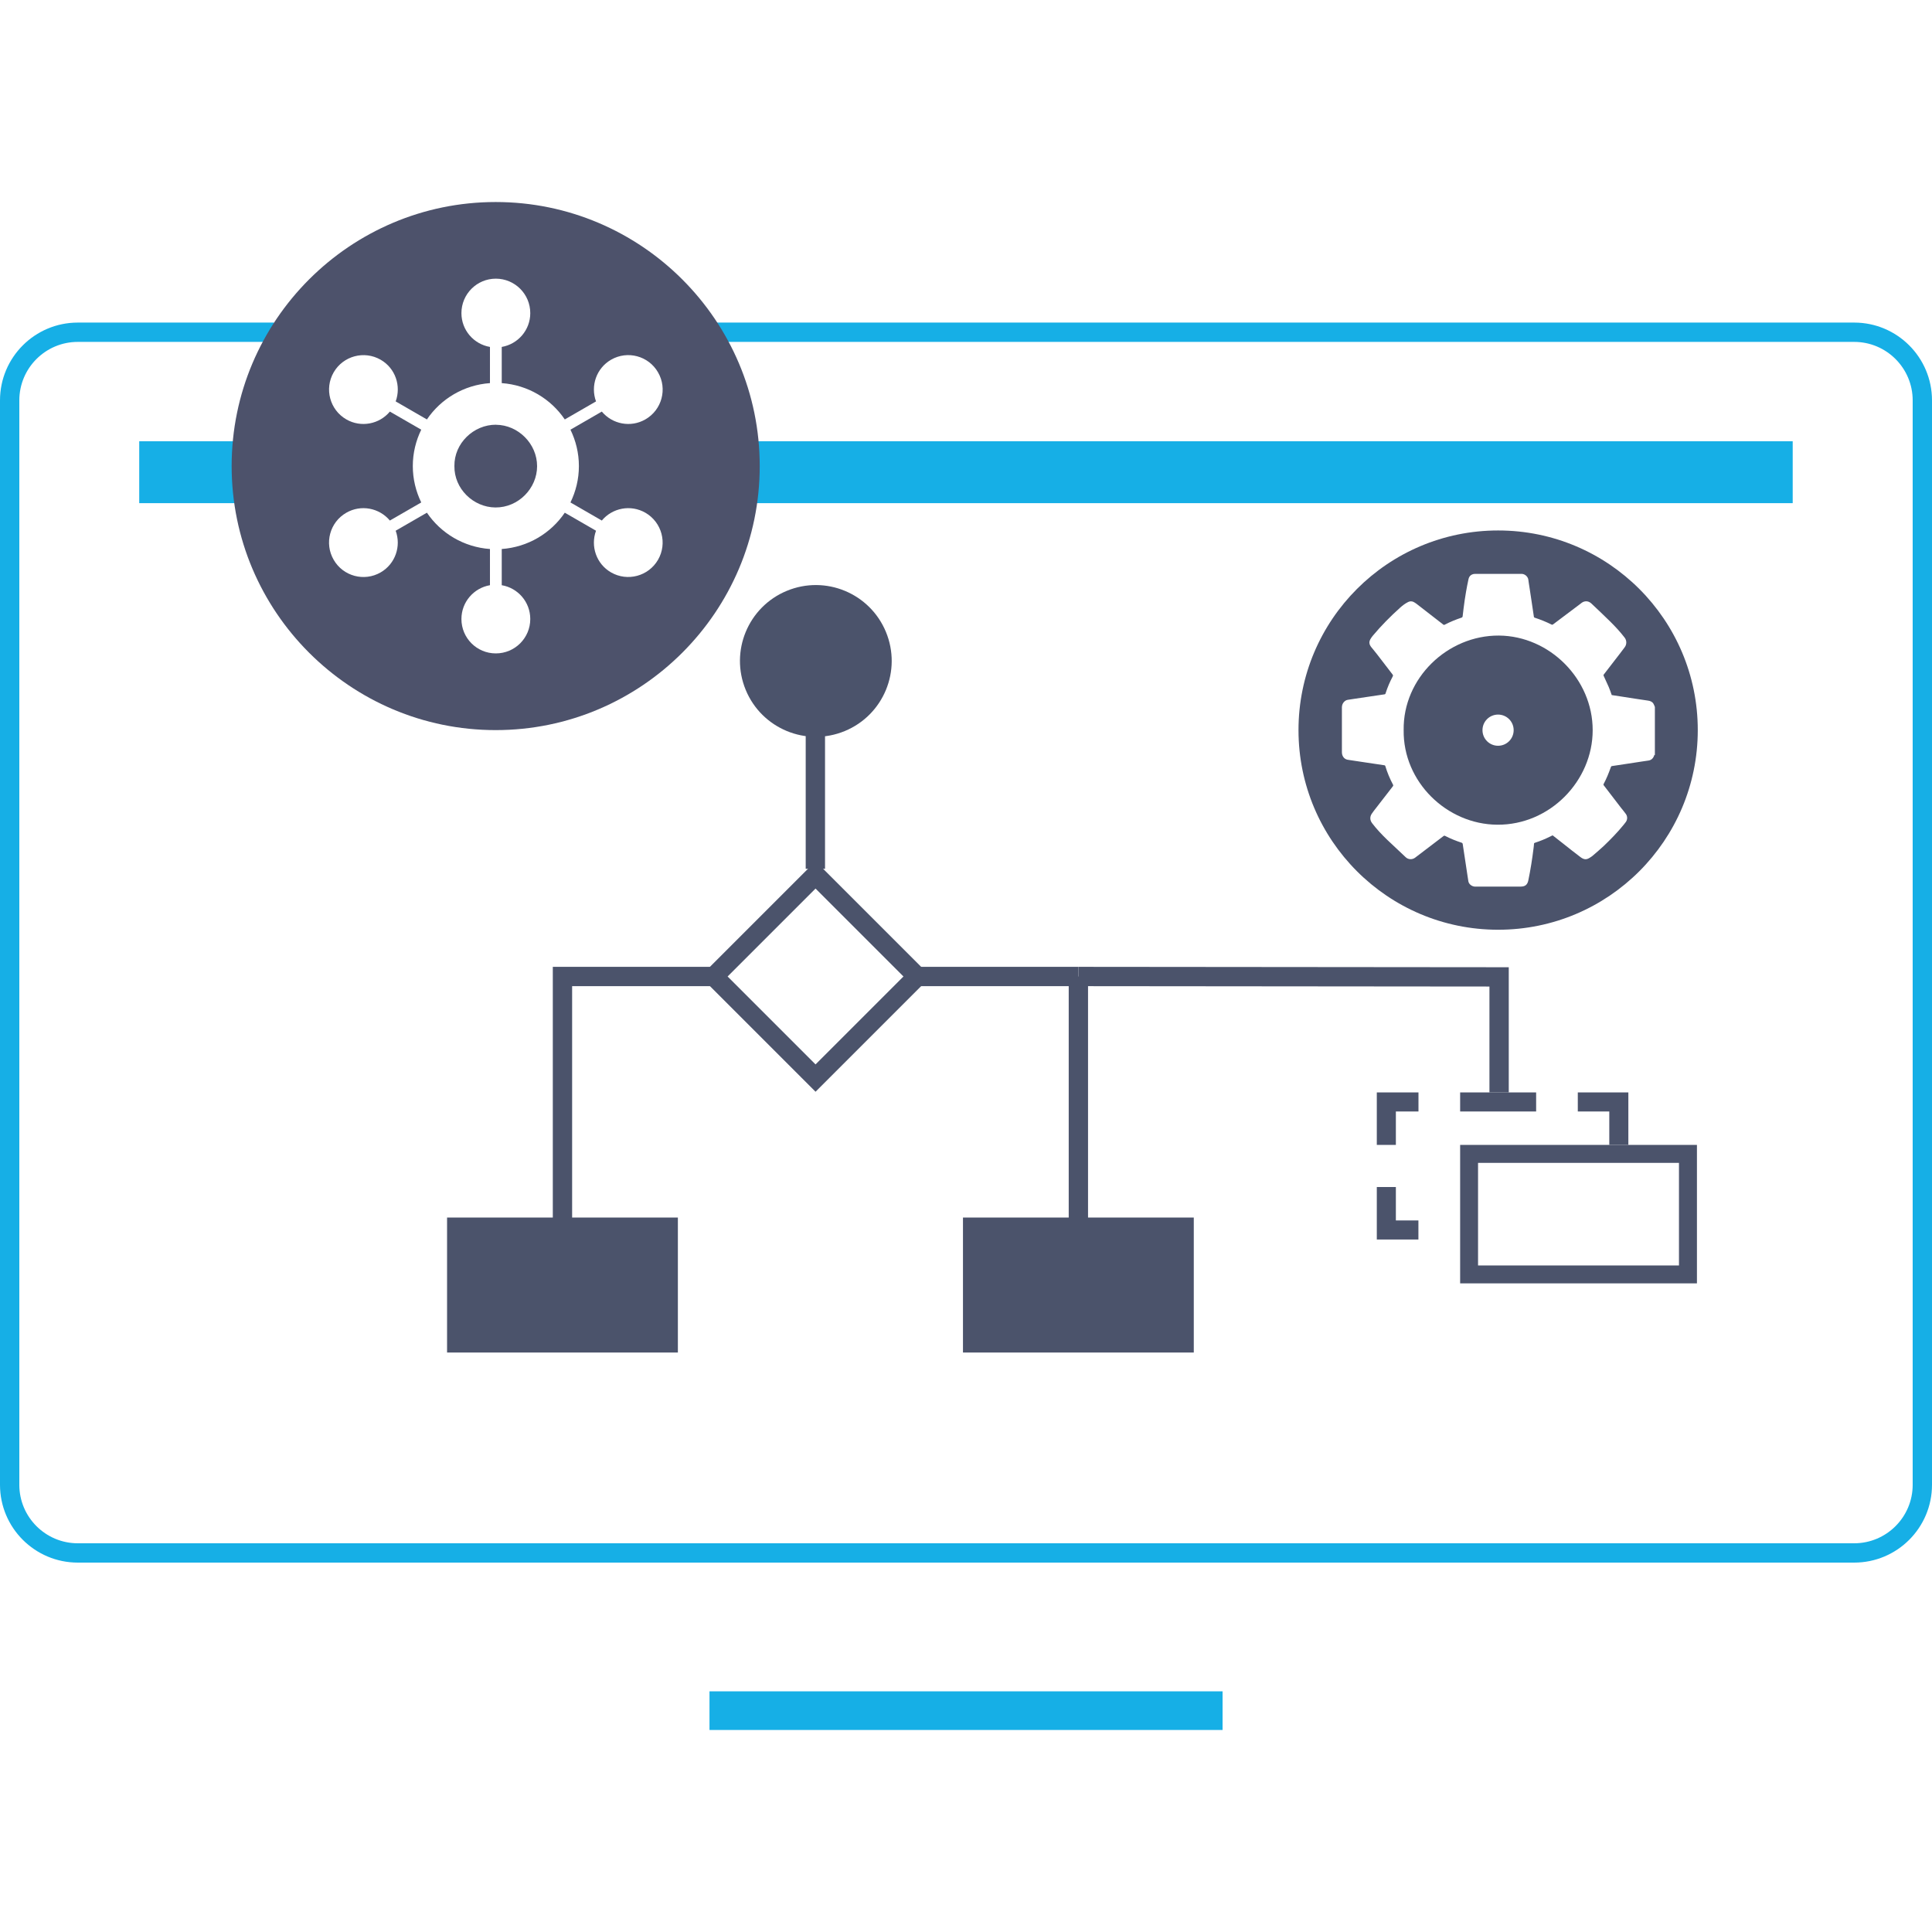 <?xml version="1.0" encoding="UTF-8"?><svg id="Layer_3" xmlns="http://www.w3.org/2000/svg" viewBox="0 0 300 300"><defs><style>.cls-1{fill:none;stroke:#4b536b;stroke-miterlimit:10;stroke-width:3px;}.cls-2{fill:#16afe6;}.cls-3{fill:#4b536b;}.cls-4{fill:#4d526b;}</style></defs><g><rect class="cls-2" x="110.17" y="262.63" width="79.67" height="6"/><g><rect class="cls-1" x="115.48" y="140.48" width="22.31" height="22.31" transform="translate(-70.13 133.95) rotate(-45)"/><circle class="cls-3" cx="126.68" cy="102.63" r="11.78" transform="translate(-29.63 56.29) rotate(-22.5)"/><line class="cls-1" x1="126.61" y1="106.21" x2="126.61" y2="134.91"/><line class="cls-1" x1="167.45" y1="151.63" x2="167.45" y2="201.11"/><line class="cls-1" x1="141.28" y1="151.63" x2="167.45" y2="151.63"/><polyline class="cls-1" points="87.34 201.11 87.34 151.63 111.81 151.63"/><polyline class="cls-1" points="167.45 151.63 232.78 151.69 232.78 169.63"/><polyline class="cls-3" points="185.37 210.02 149.53 210.02 149.53 189.06 185.37 189.06"/><rect class="cls-3" x="69.42" y="189.06" width="35.84" height="20.96"/><path class="cls-3" d="M260.71,180.57v15.93h-31.2v-15.93h31.2m2.79-2.79h-36.77v21.5h36.77v-21.5h0Z"/><g><polygon class="cls-3" points="220.25 189.51 216.75 189.51 216.75 184.32 213.79 184.32 213.79 192.47 220.25 192.47 220.25 189.51"/><polygon class="cls-3" points="216.75 172.59 220.26 172.59 220.26 169.63 213.79 169.63 213.79 177.78 216.75 177.78 216.75 172.59"/><polygon class="cls-3" points="245 169.63 245 172.59 249.89 172.59 249.89 177.78 252.85 177.78 252.85 169.63 245 169.63"/><rect class="cls-3" x="226.73" y="169.63" width="11.8" height="2.96"/></g></g><g><path class="cls-3" d="M232.63,82.37c-17.12,0-31,13.88-31,31s13.88,31,31,31,31-13.88,31-31-13.88-31-31-31Zm24.27,34.84c-.14,.44-.39,.79-.88,.88-.34,.06-.67,.1-1.02,.15-.78,.12-1.57,.24-2.35,.36-.77,.12-1.54,.24-2.32,.35-.11,.01-.15,.05-.19,.15-.32,.9-.67,1.78-1.12,2.62-.06,.1-.04,.17,.03,.25,.88,1.14,1.76,2.29,2.64,3.44,.25,.32,.53,.64,.77,.98,.28,.39,.26,.89-.01,1.26-.1,.14-.21,.27-.32,.41-.96,1.18-2.02,2.27-3.12,3.32-.58,.55-1.19,1.05-1.79,1.57-.1,.08-.22,.15-.33,.22-.51,.33-.89,.37-1.49-.09-.9-.67-1.76-1.37-2.64-2.06-.56-.44-1.11-.87-1.67-1.31-.16,.09-.31,.15-.47,.23-.74,.37-1.5,.67-2.29,.93-.08,.02-.13,.06-.13,.15-.01,.25-.05,.51-.08,.76-.11,.8-.2,1.6-.34,2.4-.13,.86-.3,1.71-.47,2.56-.15,.67-.51,.93-1.19,.93h-6.9c-.07,0-.15,0-.23,0-.46-.03-.91-.39-.98-.81-.05-.26-.08-.52-.12-.77-.13-.84-.25-1.68-.38-2.52-.13-.84-.26-1.68-.38-2.51-.02-.11-.05-.16-.16-.2-.88-.29-1.74-.63-2.57-1.06-.1-.05-.17-.04-.26,.03-1.47,1.12-2.94,2.23-4.4,3.35-.44,.33-1.05,.31-1.45-.06-.98-.91-1.96-1.83-2.92-2.75-.83-.81-1.62-1.64-2.32-2.56-.35-.47-.36-1.02-.01-1.5,.2-.29,.41-.57,.63-.84,.86-1.13,1.73-2.25,2.61-3.37,.07-.09,.08-.17,.02-.27-.49-.92-.89-1.88-1.19-2.88-.03-.08-.06-.11-.14-.12-1.01-.15-2.02-.3-3.02-.45-.86-.13-1.73-.27-2.59-.39-.48-.06-.78-.33-.93-.77-.05-.15-.06-.32-.06-.47v-6.82c0-.1,0-.2,.02-.3,.06-.46,.44-.89,.88-.96,.32-.06,.65-.1,.98-.15,.85-.13,1.7-.25,2.56-.38,.72-.11,1.44-.22,2.16-.32,.1-.01,.15-.05,.18-.15,.29-.92,.67-1.8,1.12-2.65,.05-.1,.05-.17-.02-.27-.81-1.05-1.61-2.1-2.42-3.15-.28-.37-.59-.72-.88-1.09-.39-.48-.41-.9-.06-1.41,.09-.15,.2-.29,.31-.42,1.29-1.54,2.7-2.96,4.2-4.31,.38-.34,.78-.65,1.24-.88,.27-.14,.55-.15,.82-.04,.16,.08,.32,.18,.47,.29,1.4,1.08,2.8,2.16,4.19,3.25,.08,.06,.13,.06,.22,.01,.84-.44,1.71-.79,2.6-1.09,.13-.04,.16-.11,.18-.22,.05-.42,.09-.84,.15-1.26,.11-.83,.22-1.67,.37-2.5,.11-.67,.25-1.34,.39-2,.1-.46,.4-.74,.87-.81,.13-.01,.25-.01,.39-.01h7.01c.51,.02,.96,.44,1.02,.91,.04,.36,.11,.72,.16,1.07l.35,2.32c.12,.78,.24,1.57,.35,2.35,.01,.1,.06,.13,.14,.16,.89,.29,1.74,.63,2.58,1.05,.11,.06,.17,.05,.28-.03,1.41-1.07,2.82-2.13,4.24-3.19,.13-.1,.25-.21,.39-.27,.5-.22,.95-.1,1.33,.26,.97,.92,1.94,1.83,2.89,2.77,.8,.79,1.57,1.62,2.25,2.51,.33,.43,.34,1.05,0,1.49-.23,.3-.44,.6-.67,.89-.86,1.11-1.71,2.22-2.57,3.33-.06,.08-.06,.15-.01,.24,.27,.57,.53,1.14,.78,1.72,.18,.41,.31,.83,.46,1.24,.43,.07,.87,.13,1.31,.2,.79,.13,1.58,.25,2.38,.37,.65,.1,1.29,.2,1.94,.29,.34,.05,.65,.16,.84,.47,.1,.16,.16,.34,.23,.52v7.4s-.02,.05-.03,.08Z"/><path class="cls-3" d="M232.75,98.69c-7.97-.05-14.91,6.6-14.79,14.68-.11,8.05,6.7,14.64,14.54,14.69,8.18,.06,14.81-6.82,14.81-14.67,.01-7.95-6.69-14.64-14.55-14.7Zm-.13,17.11c-1.34,0-2.42-1.08-2.42-2.42s1.08-2.42,2.42-2.42,2.42,1.08,2.42,2.42-1.08,2.42-2.42,2.42Z"/></g><g><rect class="cls-2" x="21.62" y="68.52" width="16.21" height="9.61"/><rect class="cls-2" x="114.9" y="68.52" width="163.47" height="9.61"/></g><path class="cls-2" d="M287.92,50.09H110.86v3h177.06c5.01,0,9.08,4.07,9.08,9.08V230.56c0,5.01-4.07,9.08-9.08,9.08H12.08c-5.01,0-9.08-4.07-9.08-9.08V62.17c0-5.01,4.07-9.08,9.08-9.08h30.47v-3H12.08c-6.67,0-12.08,5.41-12.08,12.08V230.56c0,6.67,5.41,12.08,12.08,12.08H287.92c6.67,0,12.08-5.41,12.08-12.08V62.17c0-6.67-5.41-12.08-12.08-12.08Z"/></g><g><path class="cls-4" d="M77.03,65.95c-3.49-.02-6.52,2.89-6.47,6.42-.05,3.52,2.93,6.4,6.36,6.43,3.58,.03,6.48-2.98,6.48-6.41,0-3.48-2.93-6.4-6.36-6.43Z"/><path class="cls-4" d="M76.97,31.37c-22.61,0-41,18.39-41,41s18.39,41,41,41,41-18.39,41-41-18.39-41-41-41Zm12.92,41c0,2.03-.48,3.94-1.31,5.65l4.87,2.81c1.63-1.96,4.48-2.53,6.77-1.21,2.56,1.48,3.43,4.75,1.96,7.3-1.48,2.56-4.75,3.43-7.3,1.96-2.29-1.32-3.21-4.07-2.33-6.47l-4.85-2.8c-2.16,3.19-5.72,5.35-9.79,5.64v5.62c2.52,.43,4.43,2.61,4.43,5.25,0,2.95-2.39,5.34-5.35,5.34s-5.34-2.39-5.34-5.34c0-2.64,1.92-4.82,4.43-5.25v-5.62c-4.07-.29-7.63-2.45-9.79-5.64l-4.85,2.8c.88,2.4-.05,5.15-2.33,6.47-2.56,1.48-5.83,.6-7.3-1.96-1.48-2.56-.6-5.83,1.96-7.3,2.29-1.32,5.13-.75,6.77,1.21l4.87-2.81c-.83-1.71-1.31-3.62-1.31-5.65s.48-3.94,1.31-5.65l-4.87-2.81c-1.63,1.96-4.48,2.53-6.77,1.21-2.56-1.48-3.43-4.75-1.96-7.3,1.48-2.56,4.75-3.43,7.3-1.96,2.29,1.32,3.21,4.07,2.33,6.47l4.85,2.8c2.16-3.19,5.72-5.35,9.79-5.64v-5.62c-2.52-.43-4.43-2.61-4.43-5.25,0-2.95,2.39-5.35,5.34-5.35s5.35,2.39,5.35,5.35c0,2.64-1.92,4.82-4.43,5.25v5.62c4.07,.29,7.63,2.45,9.79,5.64l4.85-2.8c-.88-2.4,.05-5.15,2.33-6.47,2.56-1.48,5.83-.6,7.3,1.96,1.48,2.56,.6,5.83-1.96,7.3-2.29,1.32-5.13,.75-6.77-1.21l-4.87,2.81c.83,1.71,1.31,3.62,1.31,5.65Z"/></g></svg>